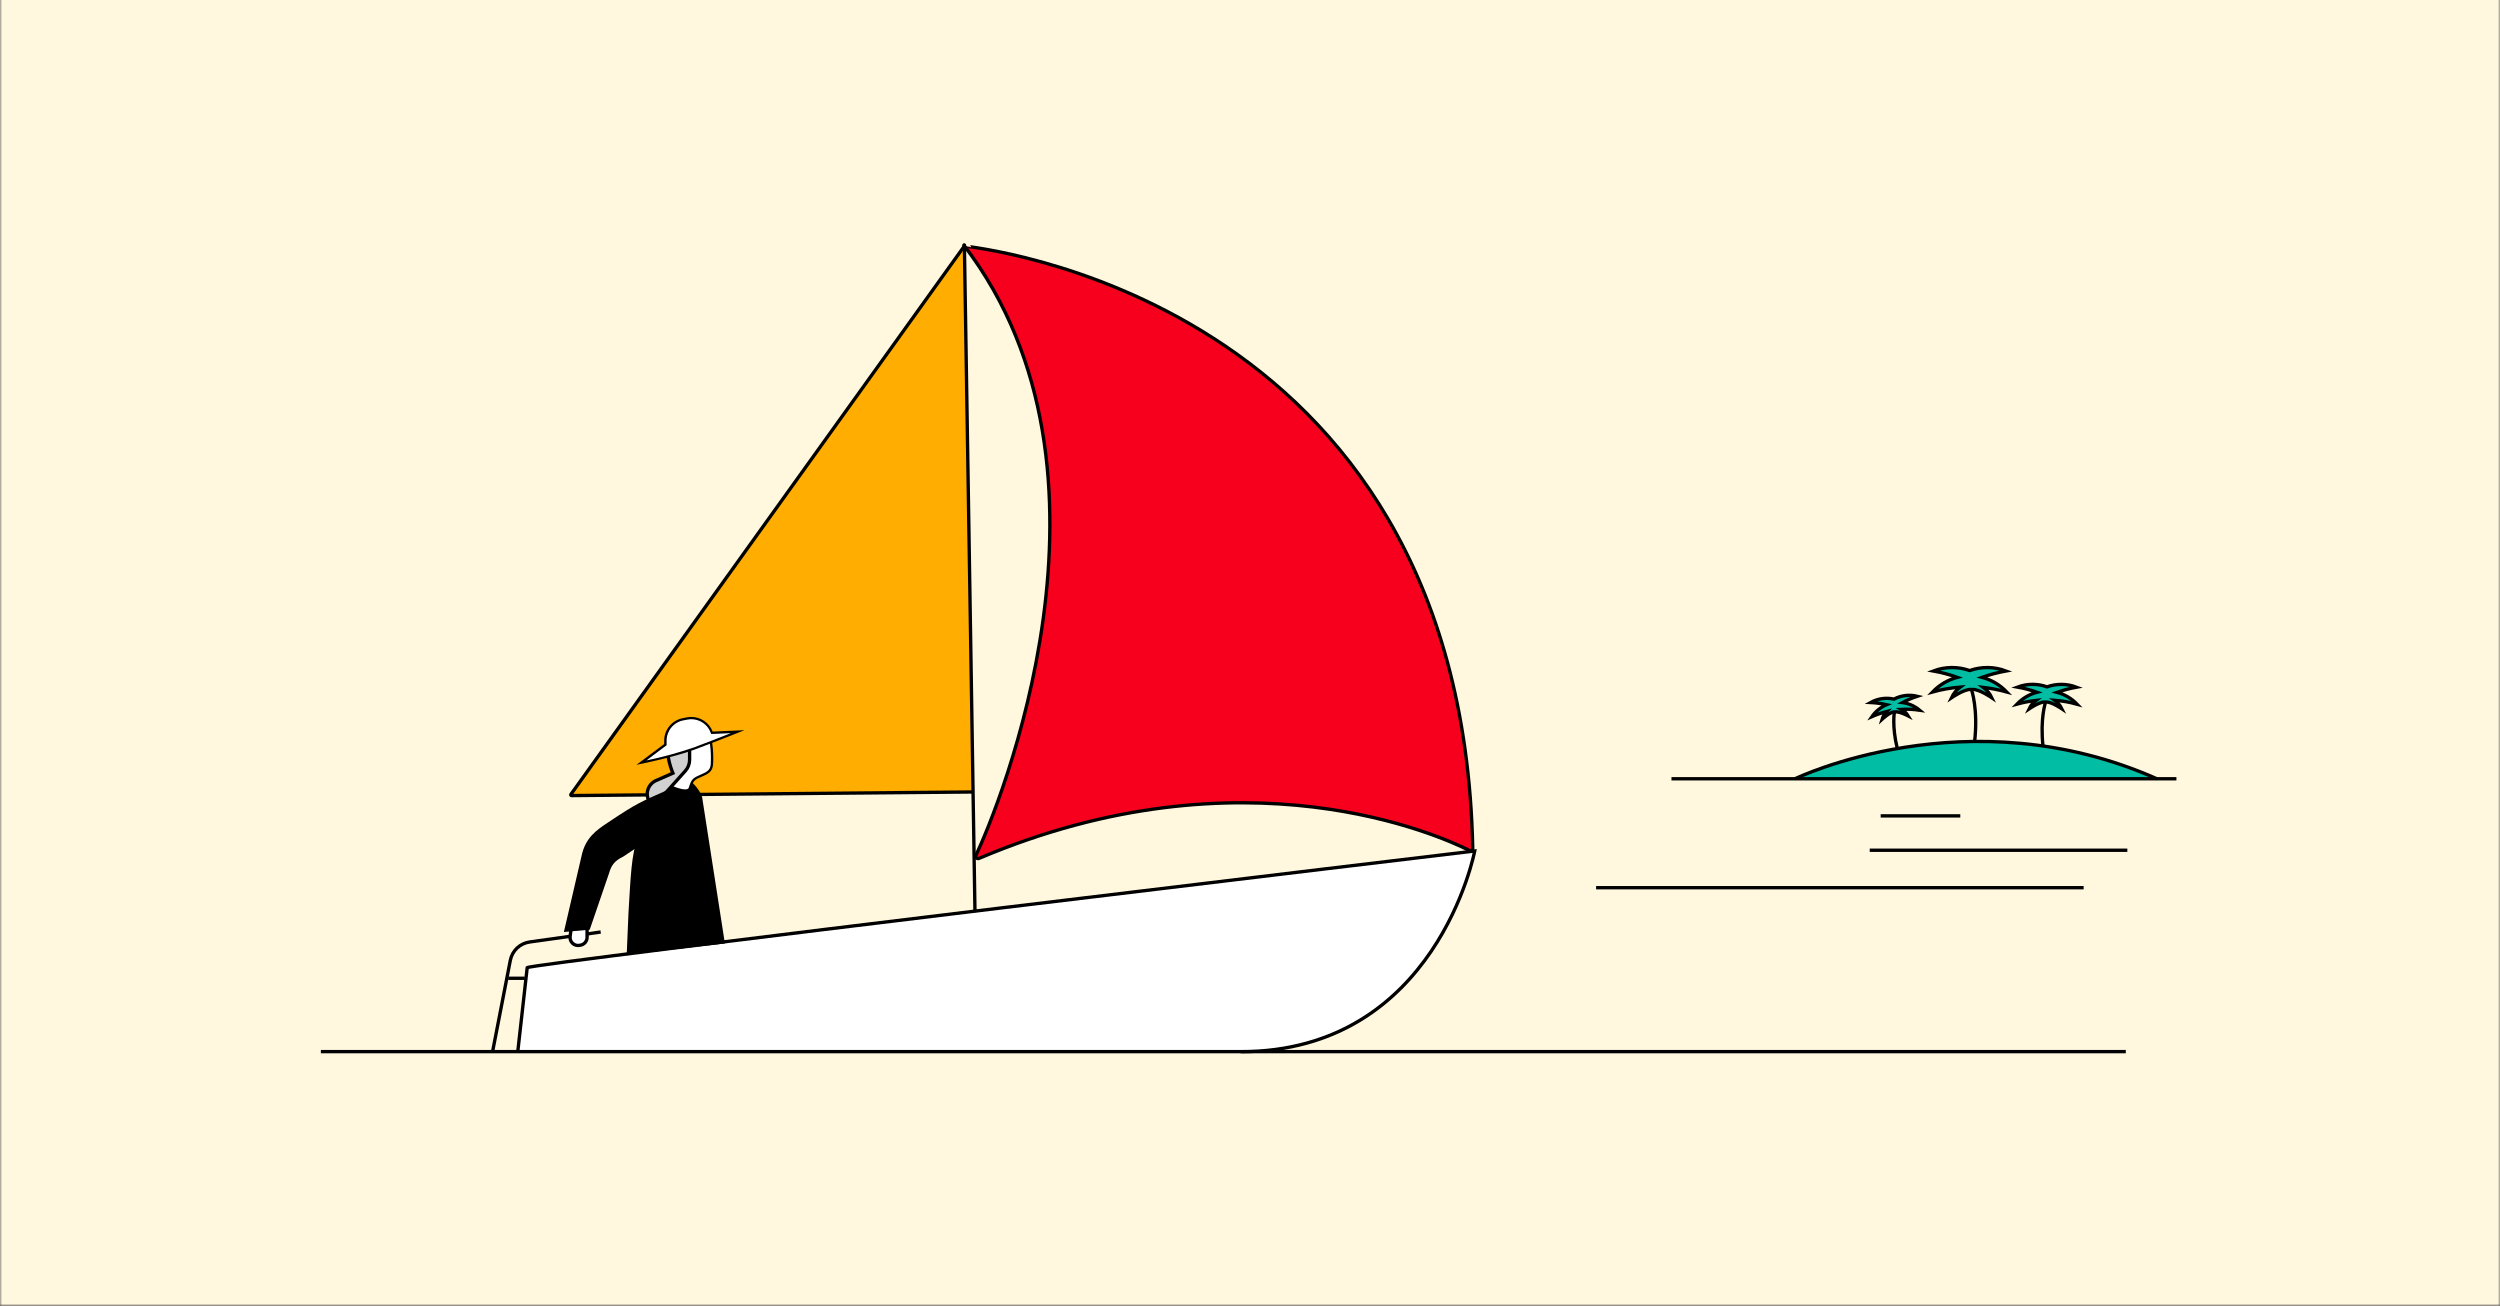 <svg width="561" height="293" viewBox="0 0 561 293" fill="none" xmlns="http://www.w3.org/2000/svg">
<rect x="0" y="0" width="561" height="293" fill="#333333" stroke="none"/>
<mask id="mask0_976_18715" style="mask-type:alpha" maskUnits="userSpaceOnUse" x="0" y="-3" width="561" height="297">
<rect y="-3" width="561" height="296" fill="#FFF7DE"/>
</mask>
<g mask="url(#mask0_976_18715)">
<rect y="-3" width="561" height="296" fill="#FFF7DE"/>
<path d="M402.801 174.758C402.801 174.758 441.555 155.904 484.002 174.758H402.801Z" fill="#00BDA3"/>
<path d="M402.801 174.758C402.801 174.758 441.555 155.904 484.002 174.758" stroke="black" stroke-width="0.753" stroke-miterlimit="10"/>
<path d="M134.793 209.145L118.851 211.381C117.79 211.53 116.801 212.007 116.024 212.745C115.247 213.483 114.719 214.445 114.515 215.497L110.54 235.964" stroke="black" stroke-width="0.753" stroke-miterlimit="10"/>
<path d="M218.115 177.721L128.251 178.527C128.22 178.53 128.188 178.523 128.16 178.509C128.132 178.494 128.109 178.472 128.093 178.444C128.077 178.417 128.069 178.385 128.07 178.354C128.071 178.322 128.082 178.291 128.099 178.265L216.418 55.194" fill="#FFAD00"/>
<path d="M218.115 177.721L128.251 178.527C128.22 178.53 128.188 178.523 128.16 178.509C128.132 178.494 128.109 178.472 128.093 178.444C128.077 178.417 128.069 178.385 128.07 178.354C128.071 178.322 128.082 178.291 128.099 178.265L216.418 55.194" stroke="black" stroke-width="0.753" stroke-miterlimit="10"/>
<path d="M216.407 55.199C216.344 55.356 327.857 65.438 330.486 190.342C330.491 190.434 330.471 190.525 330.429 190.606C330.387 190.688 330.325 190.757 330.248 190.807C330.171 190.856 330.083 190.885 329.991 190.89C329.9 190.895 329.809 190.876 329.727 190.835C323.38 187.671 279.11 167.409 219.685 192.626C219.589 192.667 219.482 192.678 219.379 192.658C219.276 192.638 219.181 192.588 219.107 192.513C219.033 192.439 218.983 192.344 218.964 192.24C218.945 192.137 218.957 192.031 218.999 191.934C223.864 181.654 255.261 106.167 216.422 55.199C216.14 54.848 216.475 55.042 216.407 55.199Z" fill="#F6001E" stroke="black" stroke-width="0.753" stroke-miterlimit="10"/>
<path d="M216.408 55L218.785 204.713" stroke="black" stroke-width="0.753" stroke-miterlimit="10" stroke-linecap="round"/>
<path fill-rule="evenodd" clip-rule="evenodd" d="M116.206 235.822L118.301 217.147C117.547 216.419 330.927 190.961 330.927 190.961C330.927 190.961 322.364 236 278.409 236" fill="white"/>
<path d="M116.206 235.822L118.301 217.147C117.547 216.419 330.927 190.961 330.927 190.961C330.927 190.961 322.364 236 278.409 236" stroke="black" stroke-width="0.753" stroke-miterlimit="10"/>
<path d="M72 235.984H477.026" stroke="black" stroke-width="0.753" stroke-miterlimit="10"/>
<path d="M131.74 208.317V210.333C131.74 210.756 131.59 211.166 131.317 211.489C131.043 211.812 130.665 212.028 130.248 212.098L130.028 212.14C129.75 212.188 129.464 212.171 129.194 212.088C128.924 212.006 128.677 211.861 128.474 211.666C128.27 211.471 128.115 211.231 128.021 210.965C127.927 210.699 127.897 210.414 127.933 210.134L128.174 208.317" fill="white"/>
<path d="M131.74 208.317V210.333C131.74 210.756 131.59 211.166 131.317 211.489C131.043 211.812 130.665 212.028 130.248 212.098L130.028 212.14C129.75 212.188 129.464 212.171 129.194 212.088C128.924 212.006 128.677 211.861 128.474 211.666C128.27 211.471 128.115 211.231 128.021 210.965C127.927 210.699 127.897 210.414 127.933 210.134L128.174 208.317" stroke="black" stroke-width="0.753" stroke-miterlimit="10"/>
<path d="M162.665 211.705L140.633 214.25L141.031 204.823C141.497 197.324 141.664 191.207 143.194 188.002C146.079 181.916 144.209 183.597 146.65 180.748L147.242 179.565L152.479 173.621C152.479 173.621 156.297 175.391 157.548 178.832L162.665 211.705Z" fill="black"/>
<path d="M153.751 177.391C152.52 177.391 150.724 176.59 150.116 176.296L153.39 168.022L157.244 164.759L159.501 166.445C159.695 167.638 159.792 168.845 159.789 170.054C159.789 172.201 159.789 173.007 157.757 173.877C155.505 174.84 155.448 174.898 154.798 176.851C154.746 176.982 154.615 177.391 153.751 177.391Z" fill="white"/>
<path d="M157.254 165.089L159.26 166.592C159.44 167.738 159.529 168.895 159.527 170.054C159.527 172.191 159.527 172.835 157.652 173.636C155.337 174.631 155.222 174.747 154.546 176.779C154.515 176.878 154.426 177.14 153.75 177.14C152.703 177.14 151.179 176.512 150.446 176.176L153.588 168.19L157.254 165.1V165.089ZM157.254 164.435L153.174 167.865L149.786 176.428C149.786 176.428 152.174 177.653 153.756 177.653C154.379 177.653 154.876 177.465 155.049 176.93C155.678 175.056 155.678 175.056 157.867 174.118C160.056 173.181 160.056 172.243 160.056 170.054C160.063 168.796 159.958 167.539 159.742 166.299L157.238 164.424L157.254 164.435Z" fill="black"/>
<path d="M154.747 165.048V170.505C154.746 171.422 154.407 172.306 153.793 172.988L146.613 181.001L146.022 180.299C145.69 179.908 145.455 179.446 145.334 178.948C145.213 178.451 145.21 177.932 145.325 177.433C145.44 176.934 145.67 176.469 145.996 176.075C146.323 175.68 146.737 175.367 147.205 175.161L150.992 173.496C150.992 173.496 149.117 169.112 150.054 166.3C150.608 164.627 151.716 163.193 153.196 162.236L154.747 165.048Z" fill="#D1D1D1" stroke="black" stroke-width="0.753" stroke-miterlimit="10"/>
<path d="M149.325 167.085V166.199C149.328 165.074 149.72 163.984 150.433 163.114C151.147 162.244 152.14 161.646 153.243 161.423L154.191 161.235C154.506 161.172 154.827 161.141 155.149 161.14C156.135 161.146 157.096 161.448 157.907 162.009C158.719 162.57 159.341 163.362 159.695 164.283L159.763 164.461L165.524 164.209C163.392 165.053 159.239 166.676 155.783 167.985C151.986 169.405 146.309 170.661 143.91 171.159L149.325 167.085Z" fill="white"/>
<path d="M155.149 161.393C156.079 161.395 156.988 161.679 157.755 162.206C158.522 162.733 159.112 163.479 159.448 164.347L159.585 164.698H159.962L164.005 164.52C161.742 165.415 158.516 166.672 155.714 167.725C152.222 168.922 148.657 169.897 145.041 170.642L149.378 167.389L149.587 167.232V166.185C149.59 165.12 149.961 164.088 150.636 163.265C151.312 162.441 152.251 161.876 153.295 161.665L154.222 161.487C154.52 161.426 154.824 161.396 155.128 161.398L155.149 161.393ZM155.128 160.875C154.79 160.874 154.453 160.907 154.122 160.974L153.169 161.163C152.006 161.396 150.959 162.025 150.207 162.942C149.455 163.86 149.043 165.009 149.042 166.195V166.96L142.826 171.621C142.826 171.621 150.907 170.05 155.877 168.201C160.847 166.353 167.068 163.854 167.068 163.854L159.92 164.163C159.546 163.195 158.889 162.363 158.034 161.776C157.178 161.189 156.165 160.875 155.128 160.875Z" fill="black"/>
<path d="M150.949 176.763C143.324 180.157 143.266 180.015 136.395 184.592C133.855 186.284 131.315 187.981 130.467 192.218L126.534 209.144L132.331 208.62L136.673 195.946C137.244 193.941 138.092 193.092 139.815 192.244L144.895 188.855" fill="black"/>
<path d="M117.756 219.524H114.043" stroke="black" stroke-width="0.753" stroke-miterlimit="10"/>
<path d="M375.08 174.757H488.39" stroke="black" stroke-width="0.753" stroke-miterlimit="10"/>
<path d="M461.069 157.141C462.771 157.274 464.457 157.571 466.102 158.026C464.875 156.743 463.319 155.821 461.604 155.36C463.025 154.859 464.484 154.472 465.966 154.203C463.838 153.394 461.492 153.368 459.346 154.129C457.207 153.364 454.865 153.382 452.737 154.182C454.22 154.451 455.679 154.838 457.1 155.339C455.385 155.8 453.829 156.722 452.601 158.005C454.003 157.622 455.431 157.345 456.875 157.177C456.216 157.672 455.688 158.319 455.335 159.063C455.335 159.063 457.723 157.444 458.849 157.549H459.174C460.305 157.444 462.693 159.063 462.693 159.063C462.318 158.298 461.76 157.638 461.069 157.141Z" fill="#00BDA3" stroke="black" stroke-width="0.753" stroke-miterlimit="10"/>
<path d="M459.022 157.575C459.022 157.575 457.759 161.21 458.461 167.526" stroke="black" stroke-width="0.753" stroke-miterlimit="10"/>
<path d="M426.683 159.178C428.047 159.106 429.416 159.169 430.768 159.366C429.668 158.447 428.333 157.854 426.913 157.654C427.982 157.093 429.094 156.62 430.239 156.24C428.474 155.808 426.611 156.035 425.002 156.879C423.221 156.483 421.358 156.755 419.765 157.643C420.97 157.707 422.168 157.869 423.347 158.13C422.031 158.697 420.899 159.621 420.079 160.796C421.146 160.334 422.247 159.956 423.373 159.665C422.901 160.147 422.552 160.737 422.357 161.383C422.357 161.383 424.07 159.811 424.976 159.764H425.091H425.122H425.232C426.117 159.56 428.186 160.639 428.186 160.639C427.817 160.032 427.3 159.53 426.683 159.178Z" fill="#00BDA3" stroke="black" stroke-width="0.753" stroke-miterlimit="10"/>
<path d="M425.11 159.749C425.11 159.749 424.508 162.891 425.754 167.976" stroke="black" stroke-width="0.753" stroke-miterlimit="10"/>
<path d="M439.869 154.186C437.772 154.351 435.696 154.716 433.668 155.275C435.181 153.696 437.097 152.56 439.209 151.991C437.46 151.375 435.665 150.898 433.841 150.567C436.461 149.574 439.348 149.54 441.99 150.473C444.634 149.541 447.522 149.574 450.144 150.567C448.318 150.899 446.521 151.375 444.771 151.991C446.883 152.558 448.8 153.694 450.311 155.275C448.593 154.806 446.843 154.464 445.074 154.254C445.886 154.863 446.537 155.661 446.97 156.579C446.97 156.579 444.032 154.584 442.639 154.715H442.241C440.853 154.584 437.91 156.579 437.91 156.579C438.353 155.631 439.027 154.808 439.869 154.186Z" fill="#00BDA3" stroke="black" stroke-width="0.753" stroke-miterlimit="10"/>
<path d="M442.388 154.72C442.388 154.72 443.959 159.067 443.084 166.614" stroke="black" stroke-width="0.753" stroke-miterlimit="10"/>
<path d="M467.569 199.2H358.166" stroke="black" stroke-width="0.753" stroke-miterlimit="10"/>
<path d="M477.378 190.794H419.565" stroke="black" stroke-width="0.753" stroke-miterlimit="10"/>
<path d="M439.89 183.084H422.021" stroke="black" stroke-width="0.753" stroke-miterlimit="10"/>
</g>
</svg>
